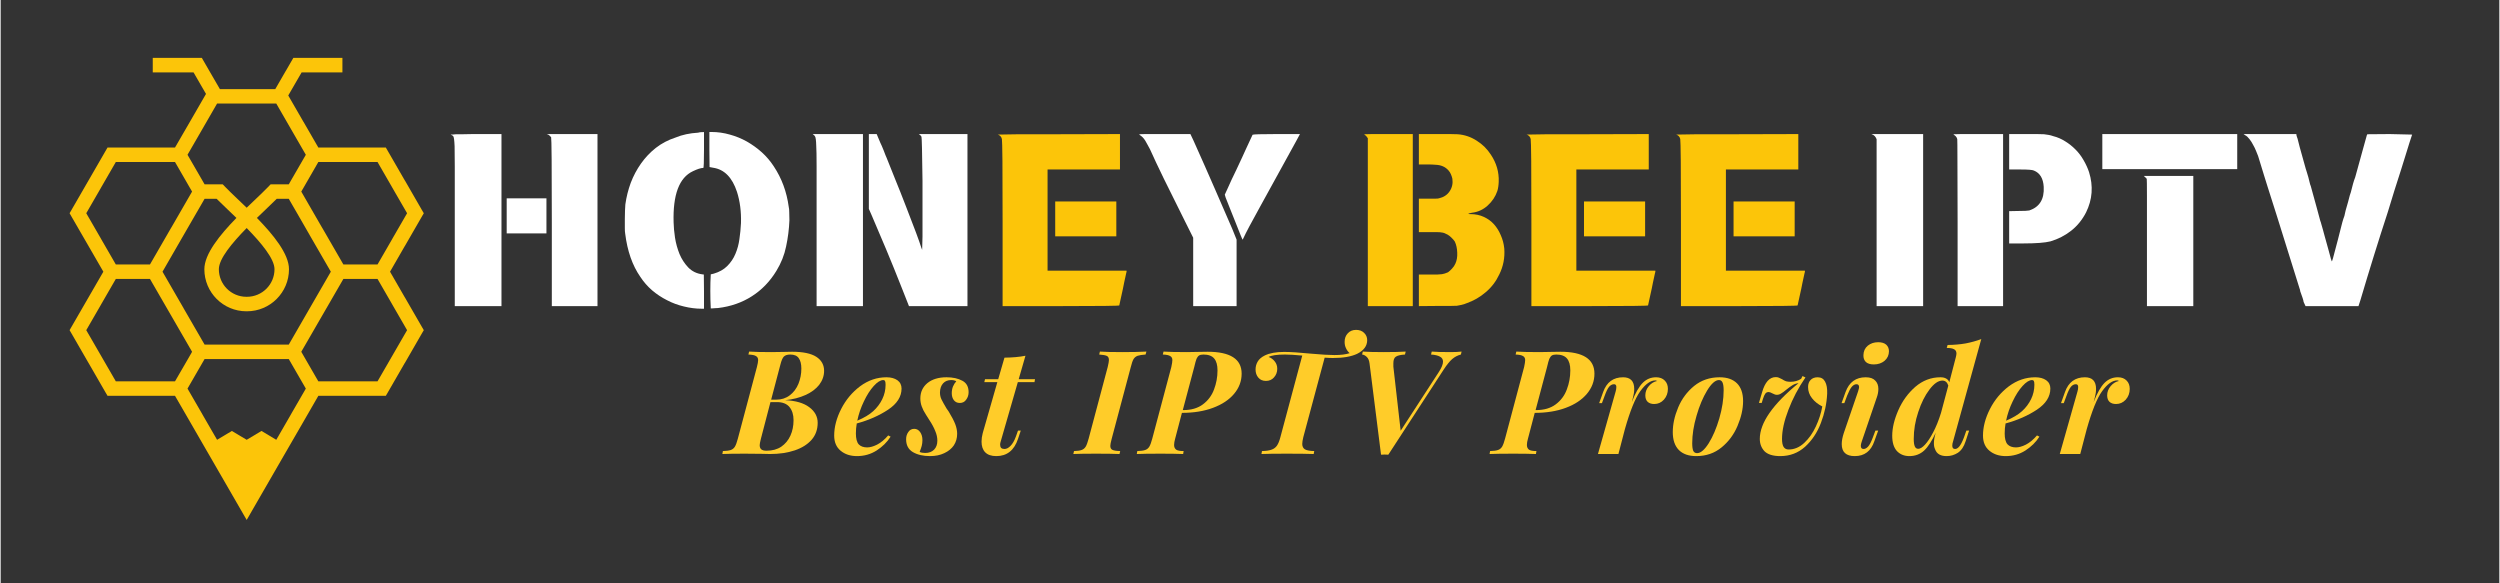 <svg xmlns="http://www.w3.org/2000/svg" xmlns:xlink="http://www.w3.org/1999/xlink" width="300" zoomAndPan="magnify" viewBox="0 0 224.88 52.5" height="70" preserveAspectRatio="xMidYMid meet" version="1.0"><rect x="0" y="0" width="224.88" height="52.5" fill="#333333" stroke="none"/><defs><g/><clipPath id="ae2f3cfe62"><path d="M 6.203 5.199 L 38.148 5.199 L 38.148 46.805 L 6.203 46.805 Z M 6.203 5.199 " clip-rule="nonzero"/></clipPath></defs><g clip-path="url(#ae2f3cfe62)"><path fill="#fcc509" d="M 27.055 31.66 L 30.844 25.105 L 33.918 25.105 L 35.246 27.406 L 35.246 27.41 L 36.578 29.715 L 35.246 32.02 L 33.918 34.32 L 28.59 34.32 L 27.262 32.02 Z M 27.719 18.395 L 27.055 17.242 L 27.262 16.887 L 28.59 14.582 L 33.918 14.582 L 35.246 16.883 L 35.246 16.887 L 36.578 19.191 L 35.246 21.496 L 35.246 21.5 L 33.918 23.801 L 30.844 23.801 L 28.949 20.52 L 28.949 20.523 L 28.812 20.289 Z M 17.227 31.66 L 13.438 25.105 L 10.363 25.105 L 9.035 27.406 L 9.035 27.41 L 7.703 29.715 L 9.035 32.02 L 10.363 34.32 L 15.691 34.32 L 17.023 32.02 Z M 16.562 18.395 L 17.227 17.242 L 17.02 16.887 L 15.691 14.582 L 10.363 14.582 L 9.035 16.883 L 9.035 16.887 L 7.703 19.191 L 9.035 21.496 L 9.035 21.5 L 10.363 23.801 L 13.438 23.801 L 15.332 20.52 L 15.332 20.523 L 15.469 20.289 Z M 22.141 20.531 C 22.141 20.531 22.145 20.531 22.145 20.527 C 23.449 21.859 24.645 23.289 24.645 24.23 C 24.645 25.602 23.535 26.711 22.164 26.711 C 22.156 26.711 22.148 26.711 22.141 26.711 C 22.133 26.711 22.125 26.711 22.117 26.711 C 20.746 26.711 19.637 25.602 19.637 24.23 C 19.637 23.289 20.832 21.859 22.137 20.527 C 22.141 20.531 22.141 20.531 22.141 20.531 Z M 22.141 32.316 L 25.93 32.316 L 26.133 32.668 L 27.465 34.973 L 26.133 37.277 L 26.133 37.281 L 24.805 39.582 L 23.473 38.785 L 22.141 39.582 L 20.809 38.785 L 19.477 39.582 L 18.148 37.281 L 18.148 37.277 L 16.816 34.973 L 18.148 32.668 L 18.352 32.316 Z M 23.961 9.32 L 24.805 9.32 L 26.133 11.625 L 27.465 13.93 L 26.133 16.234 L 25.93 16.59 L 24.297 16.59 L 24.051 16.844 C 23.773 17.133 23.398 17.492 22.977 17.895 L 22.969 17.902 C 22.703 18.152 22.426 18.418 22.141 18.695 C 21.855 18.418 21.574 18.152 21.312 17.902 L 21.305 17.895 C 20.883 17.492 20.508 17.133 20.23 16.844 L 19.984 16.59 L 18.352 16.59 L 18.148 16.234 L 16.816 13.93 L 18.148 11.625 L 19.477 9.32 L 20.484 9.32 C 23.727 9.32 20.477 9.32 23.961 9.32 Z M 18.73 40.887 L 21.391 45.496 L 22.141 46.797 L 22.891 45.496 L 25.551 40.887 L 25.742 40.559 L 27.262 37.93 L 28.59 35.625 L 34.664 35.625 L 34.855 35.297 L 36.371 32.668 L 36.375 32.672 L 37.891 30.039 L 38.082 29.715 L 37.891 29.387 L 36.375 26.758 L 36.371 26.758 L 35.043 24.453 L 36.371 22.148 L 36.375 22.148 L 37.891 19.52 L 38.082 19.191 L 37.891 18.867 L 36.375 16.234 L 36.371 16.238 L 34.855 13.609 L 34.664 13.277 L 28.59 13.277 L 27.262 10.977 L 27.258 10.977 L 25.883 8.594 L 27.086 6.516 L 30.758 6.516 L 30.758 5.211 L 26.34 5.211 L 25.672 6.367 L 25.668 6.367 L 24.715 8.02 L 19.73 8.02 L 18.773 6.367 L 18.105 5.211 L 13.688 5.211 L 13.688 6.516 L 17.359 6.516 L 18.48 8.453 L 17.023 10.977 L 15.691 13.277 L 9.617 13.277 L 9.426 13.609 L 7.91 16.238 L 7.91 16.234 L 6.391 18.867 L 6.203 19.191 L 6.391 19.52 L 7.91 22.148 L 9.242 24.453 L 7.91 26.758 L 6.391 29.387 L 6.203 29.715 L 6.391 30.039 L 7.91 32.672 L 7.91 32.668 L 9.426 35.297 L 9.617 35.625 L 15.691 35.625 L 17.023 37.93 L 18.539 40.559 Z M 23.062 19.613 C 23.34 19.344 23.609 19.086 23.863 18.844 C 24.141 18.578 24.613 18.117 24.844 17.895 L 25.93 17.895 L 26.77 19.348 L 27.82 21.172 L 27.82 21.176 L 29.715 24.453 L 27.82 27.734 L 25.93 31.012 L 18.352 31.012 L 16.457 27.734 L 16.457 27.73 L 14.566 24.453 L 16.457 21.172 L 17.512 19.348 L 18.352 17.895 L 19.438 17.895 C 19.668 18.117 20.141 18.578 20.418 18.844 C 20.668 19.086 20.941 19.344 21.219 19.613 C 19.73 21.137 18.332 22.859 18.332 24.23 C 18.332 26.32 20.027 28.016 22.117 28.016 C 22.125 28.016 22.133 28.016 22.141 28.016 C 22.148 28.016 22.156 28.016 22.164 28.016 C 24.254 28.016 25.949 26.32 25.949 24.23 C 25.949 22.859 24.551 21.137 23.062 19.613 Z M 23.062 19.613 " fill-opacity="1" fill-rule="evenodd"/></g><g fill="#ffffff" fill-opacity="1"><g transform="translate(39.323, 25.988)"><g><path d="M 1.172 -13.875 C 1.305 -13.875 1.473 -13.883 1.672 -13.906 C 1.836 -13.906 2.039 -13.906 2.281 -13.906 C 2.531 -13.914 2.82 -13.922 3.156 -13.922 L 5.75 -13.922 L 5.75 1.562 L 1.547 1.562 L 1.547 -7.172 C 1.547 -8.785 1.547 -10.062 1.547 -11 C 1.547 -11.945 1.539 -12.555 1.531 -12.828 C 1.508 -13.367 1.469 -13.672 1.406 -13.734 C 1.375 -13.766 1.359 -13.781 1.359 -13.781 C 1.273 -13.832 1.211 -13.863 1.172 -13.875 Z M 9.984 -13.859 L 9.828 -13.922 L 14.391 -13.922 L 14.391 1.562 L 10.281 1.562 L 10.281 -5.969 C 10.281 -11 10.258 -13.555 10.219 -13.641 C 10.188 -13.672 10.148 -13.707 10.109 -13.75 C 10.078 -13.789 10.035 -13.828 9.984 -13.859 Z M 6.219 -8.141 L 9.797 -8.141 L 9.797 -4.984 L 6.219 -4.984 Z M 6.219 -8.141 "/></g></g></g><g fill="#ffffff" fill-opacity="1"><g transform="translate(55.253, 25.988)"><g><path d="M 7.516 -14.047 C 7.629 -14.078 7.727 -14.094 7.812 -14.094 C 7.863 -14.094 7.914 -14.094 7.969 -14.094 L 8.047 -14.109 L 8.047 -12.5 C 8.047 -11.414 8.023 -10.875 7.984 -10.875 C 7.766 -10.875 7.453 -10.773 7.047 -10.578 C 5.816 -10.004 5.238 -8.469 5.312 -5.969 C 5.32 -5.562 5.363 -5.102 5.438 -4.594 C 5.52 -4.082 5.656 -3.594 5.844 -3.125 C 6.039 -2.664 6.301 -2.266 6.625 -1.922 C 6.957 -1.578 7.379 -1.367 7.891 -1.297 L 8.031 -1.281 L 8.047 0.25 L 8.047 1.797 L 7.844 1.797 C 7.312 1.797 6.773 1.727 6.234 1.594 C 5.703 1.469 5.195 1.281 4.719 1.031 C 4.238 0.789 3.789 0.492 3.375 0.141 C 2.969 -0.211 2.613 -0.617 2.312 -1.078 C 1.602 -2.098 1.148 -3.395 0.953 -4.969 C 0.93 -5.082 0.922 -5.25 0.922 -5.469 C 0.922 -5.695 0.922 -5.969 0.922 -6.281 C 0.922 -6.582 0.926 -6.844 0.938 -7.062 C 0.945 -7.281 0.957 -7.457 0.969 -7.594 C 1.062 -8.258 1.223 -8.906 1.453 -9.531 C 1.691 -10.156 2 -10.734 2.375 -11.266 C 2.75 -11.797 3.191 -12.266 3.703 -12.672 C 4.223 -13.078 4.816 -13.391 5.484 -13.609 C 6.086 -13.859 6.766 -14.004 7.516 -14.047 Z M 8.531 -12.5 L 8.531 -14.109 L 8.719 -14.109 C 9.281 -14.109 9.832 -14.031 10.375 -13.875 C 10.914 -13.727 11.426 -13.52 11.906 -13.25 C 12.383 -12.977 12.832 -12.656 13.25 -12.281 C 13.664 -11.906 14.023 -11.484 14.328 -11.016 C 15.047 -9.93 15.492 -8.719 15.672 -7.375 C 15.703 -7.258 15.719 -7.094 15.719 -6.875 C 15.727 -6.664 15.734 -6.426 15.734 -6.156 C 15.703 -5.363 15.602 -4.582 15.438 -3.812 C 15.281 -3.039 14.988 -2.305 14.562 -1.609 C 13.977 -0.648 13.242 0.109 12.359 0.672 C 11.473 1.242 10.457 1.598 9.312 1.734 C 9.195 1.742 9.098 1.75 9.016 1.75 C 8.93 1.758 8.863 1.766 8.812 1.766 L 8.656 1.766 L 8.625 0.969 C 8.613 0.457 8.613 -0.051 8.625 -0.562 L 8.656 -1.297 L 8.922 -1.359 C 9.422 -1.504 9.828 -1.734 10.141 -2.047 C 10.461 -2.367 10.707 -2.734 10.875 -3.141 C 11.051 -3.555 11.172 -4 11.234 -4.469 C 11.305 -4.945 11.352 -5.426 11.375 -5.906 C 11.406 -6.938 11.285 -7.875 11.016 -8.719 C 10.586 -10.02 9.875 -10.742 8.875 -10.891 L 8.547 -10.953 Z M 8.531 -12.5 "/></g></g></g><g fill="#ffffff" fill-opacity="1"><g transform="translate(71.903, 25.988)"><g><path d="M 1.172 -13.922 L 5.703 -13.922 L 5.703 1.562 L 1.531 1.562 L 1.531 -7.172 C 1.531 -8.785 1.531 -10.062 1.531 -11 C 1.531 -11.945 1.52 -12.555 1.5 -12.828 C 1.488 -13.367 1.445 -13.672 1.375 -13.734 L 1.344 -13.781 C 1.312 -13.801 1.281 -13.828 1.25 -13.859 C 1.227 -13.891 1.203 -13.91 1.172 -13.922 Z M 6.234 -13.922 L 6.938 -13.922 L 7.266 -13.141 C 7.336 -13.004 7.441 -12.766 7.578 -12.422 C 7.703 -12.086 7.785 -11.879 7.828 -11.797 C 8.055 -11.234 8.316 -10.582 8.609 -9.844 C 8.91 -9.113 9.238 -8.285 9.594 -7.359 C 10.32 -5.504 10.773 -4.285 10.953 -3.703 L 11.031 -3.5 L 11.062 -4.703 L 11.062 -9.719 C 11.031 -12.312 11 -13.633 10.969 -13.688 C 10.938 -13.758 10.859 -13.836 10.734 -13.922 L 15.109 -13.922 L 15.109 1.562 L 9.844 1.562 L 9.203 -0.062 C 8.723 -1.281 8.254 -2.438 7.797 -3.531 C 7.336 -4.625 6.895 -5.664 6.469 -6.656 L 6.234 -7.188 Z M 6.234 -13.922 "/></g></g></g><g fill="#fcc509" fill-opacity="1"><g transform="translate(88.565, 25.988)"><g><path d="M 1.172 -13.875 C 1.547 -13.875 2.188 -13.883 3.094 -13.906 C 3.875 -13.906 4.988 -13.906 6.438 -13.906 C 7.883 -13.914 9.797 -13.922 12.172 -13.922 L 12.172 -10.734 L 5.656 -10.734 L 5.656 -1.625 L 12.766 -1.625 L 12.766 -1.531 C 12.766 -1.539 12.754 -1.5 12.734 -1.406 C 12.711 -1.32 12.688 -1.203 12.656 -1.047 C 12.625 -0.898 12.586 -0.734 12.547 -0.547 C 12.516 -0.359 12.477 -0.176 12.438 0 C 12.227 0.977 12.117 1.477 12.109 1.5 C 12.098 1.539 10.344 1.562 6.844 1.562 L 1.609 1.562 L 1.609 -5.906 C 1.609 -8.414 1.602 -10.281 1.594 -11.5 C 1.582 -12.719 1.566 -13.375 1.547 -13.469 C 1.504 -13.676 1.379 -13.812 1.172 -13.875 Z M 6.344 -7.859 L 11.844 -7.859 L 11.844 -4.719 L 6.344 -4.719 Z M 6.344 -7.859 "/></g></g></g><g fill="#ffffff" fill-opacity="1"><g transform="translate(102.03, 25.988)"><g><path d="M 0.453 -13.859 C 0.422 -13.867 0.438 -13.883 0.5 -13.906 C 0.562 -13.914 0.773 -13.922 1.141 -13.922 C 1.504 -13.922 2.023 -13.922 2.703 -13.922 L 5.047 -13.922 L 5.328 -13.328 C 6.035 -11.754 6.676 -10.305 7.25 -8.984 C 7.82 -7.672 8.344 -6.473 8.812 -5.391 L 9.203 -4.422 L 9.203 1.562 L 5.297 1.562 L 5.297 -4.594 L 4.547 -6.094 C 3.805 -7.57 3.176 -8.844 2.656 -9.906 C 2.133 -10.977 1.719 -11.863 1.406 -12.562 C 1.301 -12.77 1.211 -12.93 1.141 -13.047 C 1.078 -13.172 1.023 -13.266 0.984 -13.328 C 0.836 -13.566 0.66 -13.742 0.453 -13.859 Z M 10.641 -13.859 C 10.68 -13.898 11.395 -13.922 12.781 -13.922 L 14.906 -13.922 L 14.562 -13.281 C 13.188 -10.781 12.102 -8.812 11.312 -7.375 C 10.52 -5.945 10.031 -5.023 9.844 -4.609 C 9.789 -4.484 9.754 -4.422 9.734 -4.422 C 9.723 -4.422 9.516 -4.938 9.109 -5.969 C 8.898 -6.488 8.723 -6.93 8.578 -7.297 C 8.43 -7.66 8.312 -7.961 8.219 -8.203 L 8.141 -8.469 L 8.469 -9.188 C 8.551 -9.363 8.648 -9.582 8.766 -9.844 C 8.879 -10.07 9.016 -10.352 9.172 -10.688 C 9.328 -11.031 9.508 -11.422 9.719 -11.859 C 9.832 -12.098 9.941 -12.336 10.047 -12.578 C 10.16 -12.816 10.258 -13.031 10.344 -13.219 C 10.438 -13.414 10.508 -13.57 10.562 -13.688 C 10.613 -13.801 10.641 -13.859 10.641 -13.859 Z M 10.641 -13.859 "/></g></g></g><g fill="#ffffff" fill-opacity="1"><g transform="translate(117.425, 25.988)"><g/></g></g><g fill="#fcc509" fill-opacity="1"><g transform="translate(121.544, 25.988)"><g><path d="M 1.188 -13.859 C 1.164 -13.867 1.188 -13.883 1.25 -13.906 C 1.32 -13.914 1.523 -13.922 1.859 -13.922 C 2.203 -13.922 2.688 -13.922 3.312 -13.922 L 5.547 -13.922 L 5.547 1.562 L 1.5 1.562 L 1.5 -13.547 L 1.406 -13.672 C 1.363 -13.754 1.289 -13.816 1.188 -13.859 Z M 6.094 -13.922 L 7.781 -13.922 C 8.238 -13.922 8.613 -13.922 8.906 -13.922 C 9.195 -13.922 9.422 -13.914 9.578 -13.906 C 10.191 -13.863 10.766 -13.672 11.297 -13.328 C 11.828 -12.992 12.254 -12.57 12.578 -12.062 C 13.078 -11.312 13.312 -10.504 13.281 -9.641 C 13.27 -9.305 13.227 -9.023 13.156 -8.797 C 12.988 -8.297 12.695 -7.859 12.281 -7.484 C 11.875 -7.117 11.41 -6.906 10.891 -6.844 C 10.672 -6.801 10.555 -6.77 10.547 -6.75 C 10.547 -6.727 10.609 -6.719 10.734 -6.719 C 11.18 -6.719 11.582 -6.633 11.938 -6.469 C 12.301 -6.301 12.609 -6.078 12.859 -5.797 C 13.109 -5.516 13.312 -5.188 13.469 -4.812 C 13.633 -4.445 13.738 -4.051 13.781 -3.625 C 13.844 -2.789 13.691 -2.008 13.328 -1.281 C 13.035 -0.656 12.629 -0.125 12.109 0.312 C 11.598 0.75 11.031 1.078 10.406 1.297 C 10.238 1.367 10.078 1.422 9.922 1.453 C 9.773 1.484 9.641 1.508 9.516 1.531 C 9.379 1.539 9.164 1.547 8.875 1.547 C 8.582 1.547 8.207 1.547 7.75 1.547 L 6.094 1.562 L 6.094 -1.281 L 7.109 -1.281 C 7.379 -1.281 7.598 -1.281 7.766 -1.281 C 7.941 -1.289 8.078 -1.301 8.172 -1.312 C 8.328 -1.332 8.508 -1.391 8.719 -1.484 C 8.832 -1.566 8.953 -1.676 9.078 -1.812 C 9.211 -1.957 9.312 -2.102 9.375 -2.25 C 9.508 -2.531 9.566 -2.863 9.547 -3.25 C 9.535 -3.633 9.461 -3.969 9.328 -4.25 C 9.254 -4.363 9.148 -4.484 9.016 -4.609 C 8.891 -4.734 8.773 -4.82 8.672 -4.875 C 8.473 -4.988 8.301 -5.051 8.156 -5.062 C 8.07 -5.082 7.941 -5.094 7.766 -5.094 C 7.598 -5.094 7.379 -5.094 7.109 -5.094 L 6.094 -5.094 L 6.094 -8.109 L 6.922 -8.109 C 7.18 -8.109 7.395 -8.109 7.562 -8.109 C 7.727 -8.109 7.844 -8.117 7.906 -8.141 C 8.32 -8.234 8.641 -8.441 8.859 -8.766 C 9.086 -9.098 9.172 -9.477 9.109 -9.906 C 9.035 -10.219 8.926 -10.457 8.781 -10.625 C 8.633 -10.801 8.461 -10.93 8.266 -11.016 C 8.078 -11.098 7.867 -11.145 7.641 -11.156 C 7.41 -11.176 7.164 -11.188 6.906 -11.188 L 6.094 -11.188 Z M 6.094 -13.922 "/></g></g></g><g fill="#fcc509" fill-opacity="1"><g transform="translate(136.156, 25.988)"><g><path d="M 1.172 -13.875 C 1.547 -13.875 2.188 -13.883 3.094 -13.906 C 3.875 -13.906 4.988 -13.906 6.438 -13.906 C 7.883 -13.914 9.797 -13.922 12.172 -13.922 L 12.172 -10.734 L 5.656 -10.734 L 5.656 -1.625 L 12.766 -1.625 L 12.766 -1.531 C 12.766 -1.539 12.754 -1.5 12.734 -1.406 C 12.711 -1.32 12.688 -1.203 12.656 -1.047 C 12.625 -0.898 12.586 -0.734 12.547 -0.547 C 12.516 -0.359 12.477 -0.176 12.438 0 C 12.227 0.977 12.117 1.477 12.109 1.5 C 12.098 1.539 10.344 1.562 6.844 1.562 L 1.609 1.562 L 1.609 -5.906 C 1.609 -8.414 1.602 -10.281 1.594 -11.5 C 1.582 -12.719 1.566 -13.375 1.547 -13.469 C 1.504 -13.676 1.379 -13.812 1.172 -13.875 Z M 6.344 -7.859 L 11.844 -7.859 L 11.844 -4.719 L 6.344 -4.719 Z M 6.344 -7.859 "/></g></g></g><g fill="#fcc509" fill-opacity="1"><g transform="translate(149.616, 25.988)"><g><path d="M 1.172 -13.875 C 1.547 -13.875 2.188 -13.883 3.094 -13.906 C 3.875 -13.906 4.988 -13.906 6.438 -13.906 C 7.883 -13.914 9.797 -13.922 12.172 -13.922 L 12.172 -10.734 L 5.656 -10.734 L 5.656 -1.625 L 12.766 -1.625 L 12.766 -1.531 C 12.766 -1.539 12.754 -1.5 12.734 -1.406 C 12.711 -1.32 12.688 -1.203 12.656 -1.047 C 12.625 -0.898 12.586 -0.734 12.547 -0.547 C 12.516 -0.359 12.477 -0.176 12.438 0 C 12.227 0.977 12.117 1.477 12.109 1.5 C 12.098 1.539 10.344 1.562 6.844 1.562 L 1.609 1.562 L 1.609 -5.906 C 1.609 -8.414 1.602 -10.281 1.594 -11.5 C 1.582 -12.719 1.566 -13.375 1.547 -13.469 C 1.504 -13.676 1.379 -13.812 1.172 -13.875 Z M 6.344 -7.859 L 11.844 -7.859 L 11.844 -4.719 L 6.344 -4.719 Z M 6.344 -7.859 "/></g></g></g><g fill="#ffffff" fill-opacity="1"><g transform="translate(163.078, 25.988)"><g/></g></g><g fill="#ffffff" fill-opacity="1"><g transform="translate(167.194, 25.988)"><g><path d="M 1.344 -13.844 L 1.172 -13.922 L 5.828 -13.922 L 5.828 1.562 L 1.641 1.562 L 1.641 -13.453 L 1.578 -13.594 C 1.523 -13.695 1.445 -13.781 1.344 -13.844 Z M 1.344 -13.844 "/></g></g></g><g fill="#ffffff" fill-opacity="1"><g transform="translate(174.562, 25.988)"><g><path d="M 1.188 -13.875 C 1.176 -13.875 1.195 -13.883 1.25 -13.906 C 1.32 -13.914 1.531 -13.922 1.875 -13.922 C 2.219 -13.922 2.719 -13.922 3.375 -13.922 L 5.656 -13.922 L 5.656 1.562 L 1.562 1.562 L 1.562 -5.891 C 1.562 -8.391 1.555 -10.266 1.547 -11.516 C 1.547 -12.766 1.539 -13.414 1.531 -13.469 C 1.488 -13.645 1.375 -13.781 1.188 -13.875 Z M 6.203 -13.922 L 7.719 -13.922 C 8.113 -13.922 8.445 -13.922 8.719 -13.922 C 8.988 -13.922 9.195 -13.914 9.344 -13.906 C 9.488 -13.883 9.629 -13.863 9.766 -13.844 C 9.898 -13.82 10.035 -13.785 10.172 -13.734 C 10.547 -13.641 10.906 -13.484 11.25 -13.266 C 11.594 -13.055 11.906 -12.805 12.188 -12.516 C 12.469 -12.234 12.707 -11.914 12.906 -11.562 C 13.113 -11.207 13.273 -10.852 13.391 -10.5 C 13.785 -9.238 13.695 -8.031 13.125 -6.875 C 12.789 -6.219 12.348 -5.672 11.797 -5.234 C 11.242 -4.797 10.617 -4.473 9.922 -4.266 C 9.43 -4.141 8.609 -4.078 7.453 -4.078 L 6.203 -4.078 L 6.203 -6.984 L 7.016 -7 C 7.547 -7 7.879 -7.016 8.016 -7.047 C 8.941 -7.359 9.375 -8.066 9.312 -9.172 C 9.27 -9.93 8.973 -10.422 8.422 -10.641 C 8.297 -10.703 7.891 -10.734 7.203 -10.734 L 6.203 -10.734 Z M 6.203 -13.922 "/></g></g></g><g fill="#ffffff" fill-opacity="1"><g transform="translate(188.743, 25.988)"><g><path d="M 0.406 -13.922 L 12.547 -13.922 L 12.547 -10.766 L 0.406 -10.766 Z M 4.25 -10.047 L 4.141 -10.156 L 8.594 -10.156 L 8.594 1.562 L 4.422 1.562 L 4.422 -4.031 C 4.422 -5.957 4.422 -7.406 4.422 -8.375 C 4.422 -9.344 4.414 -9.836 4.406 -9.859 C 4.395 -9.922 4.344 -9.984 4.25 -10.047 Z M 4.25 -10.047 "/></g></g></g><g fill="#ffffff" fill-opacity="1"><g transform="translate(201.688, 25.988)"><g><path d="M 0.328 -13.812 L 0.172 -13.922 L 4.922 -13.922 L 4.938 -13.797 C 4.957 -13.742 4.973 -13.691 4.984 -13.641 C 4.992 -13.598 5.008 -13.555 5.031 -13.516 C 5.051 -13.441 5.117 -13.176 5.234 -12.719 C 5.359 -12.27 5.535 -11.633 5.766 -10.812 C 5.797 -10.738 5.828 -10.641 5.859 -10.516 C 5.891 -10.398 5.938 -10.242 6 -10.047 C 6.051 -9.859 6.094 -9.691 6.125 -9.547 C 6.156 -9.41 6.188 -9.312 6.219 -9.25 C 6.438 -8.445 6.617 -7.785 6.766 -7.266 C 6.91 -6.754 7.016 -6.367 7.078 -6.109 C 7.109 -6.047 7.141 -5.945 7.172 -5.812 C 7.211 -5.688 7.258 -5.523 7.312 -5.328 C 7.363 -5.141 7.406 -4.984 7.438 -4.859 C 7.477 -4.734 7.504 -4.641 7.516 -4.578 C 7.609 -4.254 7.695 -3.938 7.781 -3.625 C 7.863 -3.32 7.945 -3.016 8.031 -2.703 C 8.082 -2.555 8.109 -2.477 8.109 -2.469 C 8.129 -2.457 8.172 -2.566 8.234 -2.797 C 8.398 -3.422 8.539 -3.953 8.656 -4.391 C 8.77 -4.828 8.863 -5.195 8.938 -5.5 C 8.977 -5.645 9.02 -5.805 9.062 -5.984 C 9.113 -6.172 9.176 -6.363 9.25 -6.562 C 9.27 -6.676 9.305 -6.836 9.359 -7.047 C 9.422 -7.254 9.492 -7.508 9.578 -7.812 C 9.641 -8.07 9.691 -8.27 9.734 -8.406 C 9.773 -8.551 9.805 -8.645 9.828 -8.688 C 9.91 -8.988 9.977 -9.25 10.031 -9.469 C 10.094 -9.688 10.156 -9.875 10.219 -10.031 C 10.52 -11.102 10.754 -11.953 10.922 -12.578 C 11.098 -13.211 11.211 -13.625 11.266 -13.812 L 11.312 -13.906 L 13.328 -13.922 C 14.672 -13.891 15.344 -13.875 15.344 -13.875 C 15.188 -13.414 15.031 -12.926 14.875 -12.406 C 14.719 -11.895 14.547 -11.344 14.359 -10.75 C 14.148 -10.113 13.945 -9.477 13.75 -8.844 C 13.551 -8.207 13.352 -7.562 13.156 -6.906 C 12.719 -5.57 12.297 -4.25 11.891 -2.938 C 11.484 -1.625 11.082 -0.301 10.688 1.031 L 10.516 1.562 L 5.75 1.562 L 5.578 1.188 C 5.566 1.051 5.461 0.723 5.266 0.203 L 5.266 0.141 L 5.25 0.125 L 5.25 0.078 L 5.234 0.047 C 4.492 -2.348 3.812 -4.531 3.188 -6.5 C 2.82 -7.676 2.539 -8.562 2.344 -9.156 C 2.156 -9.758 2.051 -10.094 2.031 -10.156 C 1.832 -10.801 1.648 -11.395 1.484 -11.938 C 1.441 -12.062 1.379 -12.219 1.297 -12.406 C 1.223 -12.594 1.133 -12.773 1.031 -12.953 C 0.938 -13.141 0.828 -13.312 0.703 -13.469 C 0.578 -13.633 0.453 -13.75 0.328 -13.812 Z M 0.328 -13.812 "/></g></g></g><g fill="#ffcc29" fill-opacity="1"><g transform="translate(65.5, 40.861)"><g><path d="M 5.109 -4.844 C 6.047 -4.801 6.766 -4.594 7.266 -4.219 C 7.773 -3.844 8.031 -3.375 8.031 -2.812 C 8.031 -2.207 7.848 -1.695 7.484 -1.281 C 7.117 -0.863 6.613 -0.547 5.969 -0.328 C 5.32 -0.109 4.582 0 3.75 0 L 3 -0.016 C 2.457 -0.023 1.945 -0.031 1.469 -0.031 C 0.594 -0.031 -0.078 -0.02 -0.547 0 L -0.5 -0.266 C -0.188 -0.273 0.047 -0.305 0.203 -0.359 C 0.359 -0.41 0.484 -0.508 0.578 -0.656 C 0.672 -0.812 0.758 -1.051 0.844 -1.375 L 2.562 -7.828 C 2.633 -8.109 2.672 -8.316 2.672 -8.453 C 2.672 -8.617 2.609 -8.738 2.484 -8.812 C 2.359 -8.895 2.129 -8.941 1.797 -8.953 L 1.859 -9.219 C 2.316 -9.188 2.977 -9.172 3.844 -9.172 L 4.953 -9.188 C 5.129 -9.195 5.391 -9.203 5.734 -9.203 C 6.711 -9.203 7.438 -9.051 7.906 -8.75 C 8.375 -8.445 8.609 -8.023 8.609 -7.484 C 8.609 -7.035 8.461 -6.617 8.172 -6.234 C 7.879 -5.859 7.469 -5.551 6.938 -5.312 C 6.406 -5.07 5.797 -4.914 5.109 -4.844 Z M 5.562 -8.953 C 5.301 -8.953 5.109 -8.891 4.984 -8.766 C 4.867 -8.648 4.766 -8.406 4.672 -8.031 L 3.844 -4.891 L 4.297 -4.891 C 4.766 -4.891 5.172 -5.02 5.516 -5.281 C 5.859 -5.539 6.117 -5.883 6.297 -6.312 C 6.473 -6.75 6.562 -7.207 6.562 -7.688 C 6.562 -8.094 6.484 -8.406 6.328 -8.625 C 6.18 -8.844 5.926 -8.953 5.562 -8.953 Z M 3.438 -0.297 C 3.945 -0.297 4.383 -0.414 4.75 -0.656 C 5.113 -0.906 5.391 -1.238 5.578 -1.656 C 5.766 -2.07 5.859 -2.535 5.859 -3.047 C 5.859 -3.535 5.738 -3.926 5.5 -4.219 C 5.258 -4.52 4.879 -4.672 4.359 -4.672 L 3.781 -4.672 L 2.922 -1.375 C 2.848 -1.082 2.812 -0.891 2.812 -0.797 C 2.812 -0.629 2.859 -0.504 2.953 -0.422 C 3.047 -0.336 3.207 -0.297 3.438 -0.297 Z M 3.438 -0.297 "/></g></g></g><g fill="#ffcc29" fill-opacity="1"><g transform="translate(74.986, 40.861)"><g><path d="M 6.094 -5.891 C 6.094 -5.16 5.688 -4.523 4.875 -3.984 C 4.07 -3.453 3.133 -3.039 2.062 -2.75 C 2.008 -2.445 1.984 -2.148 1.984 -1.859 C 1.984 -1.398 2.066 -1.07 2.234 -0.875 C 2.41 -0.688 2.664 -0.594 3 -0.594 C 3.258 -0.594 3.555 -0.676 3.891 -0.844 C 4.234 -1.02 4.566 -1.297 4.891 -1.672 L 5.109 -1.562 C 4.797 -1.07 4.375 -0.656 3.844 -0.312 C 3.32 0.02 2.734 0.188 2.078 0.188 C 1.484 0.188 0.992 0.023 0.609 -0.297 C 0.223 -0.617 0.031 -1.07 0.031 -1.656 C 0.031 -2.426 0.238 -3.223 0.656 -4.047 C 1.07 -4.867 1.641 -5.551 2.359 -6.094 C 3.086 -6.633 3.879 -6.906 4.734 -6.906 C 5.141 -6.906 5.469 -6.816 5.719 -6.641 C 5.969 -6.461 6.094 -6.211 6.094 -5.891 Z M 4.453 -6.656 C 4.203 -6.656 3.914 -6.477 3.594 -6.125 C 3.27 -5.77 2.973 -5.305 2.703 -4.734 C 2.43 -4.172 2.234 -3.594 2.109 -3 C 2.723 -3.258 3.203 -3.547 3.547 -3.859 C 3.891 -4.172 4.16 -4.531 4.359 -4.938 C 4.555 -5.344 4.656 -5.773 4.656 -6.234 C 4.656 -6.398 4.641 -6.508 4.609 -6.562 C 4.578 -6.625 4.523 -6.656 4.453 -6.656 Z M 4.453 -6.656 "/></g></g></g><g fill="#ffcc29" fill-opacity="1"><g transform="translate(81.74, 40.861)"><g><path d="M 0.969 -0.188 C 1.094 -0.125 1.258 -0.094 1.469 -0.094 C 1.801 -0.094 2.066 -0.191 2.266 -0.391 C 2.461 -0.586 2.562 -0.859 2.562 -1.203 C 2.562 -1.484 2.5 -1.77 2.375 -2.062 C 2.258 -2.363 2.078 -2.703 1.828 -3.078 C 1.797 -3.129 1.695 -3.285 1.531 -3.547 C 1.363 -3.805 1.238 -4.051 1.156 -4.281 C 1.07 -4.52 1.031 -4.758 1.031 -5 C 1.031 -5.562 1.238 -6.02 1.656 -6.375 C 2.082 -6.727 2.66 -6.906 3.391 -6.906 C 3.961 -6.906 4.438 -6.801 4.812 -6.594 C 5.188 -6.395 5.375 -6.051 5.375 -5.562 C 5.375 -5.312 5.301 -5.086 5.156 -4.891 C 5.02 -4.691 4.828 -4.594 4.578 -4.594 C 4.359 -4.594 4.18 -4.676 4.047 -4.844 C 3.922 -5.008 3.859 -5.219 3.859 -5.469 C 3.859 -5.688 3.895 -5.891 3.969 -6.078 C 4.051 -6.266 4.148 -6.422 4.266 -6.547 C 4.148 -6.617 4 -6.656 3.812 -6.656 C 3.5 -6.656 3.254 -6.555 3.078 -6.359 C 2.898 -6.16 2.805 -5.891 2.797 -5.547 C 2.797 -5.305 2.844 -5.094 2.938 -4.906 C 3.031 -4.719 3.18 -4.445 3.391 -4.094 L 3.578 -3.828 C 3.859 -3.367 4.055 -2.988 4.172 -2.688 C 4.285 -2.395 4.344 -2.102 4.344 -1.812 C 4.344 -1.426 4.242 -1.082 4.047 -0.781 C 3.848 -0.488 3.562 -0.254 3.188 -0.078 C 2.82 0.098 2.395 0.188 1.906 0.188 C 1.281 0.188 0.766 0.066 0.359 -0.172 C -0.047 -0.41 -0.25 -0.797 -0.25 -1.328 C -0.25 -1.586 -0.18 -1.805 -0.047 -1.984 C 0.078 -2.172 0.254 -2.266 0.484 -2.266 C 0.703 -2.266 0.879 -2.164 1.016 -1.969 C 1.148 -1.781 1.219 -1.539 1.219 -1.25 C 1.219 -1.062 1.195 -0.891 1.156 -0.734 C 1.113 -0.578 1.051 -0.395 0.969 -0.188 Z M 0.969 -0.188 "/></g></g></g><g fill="#ffcc29" fill-opacity="1"><g transform="translate(87.857, 40.861)"><g><path d="M 2.141 -1.109 C 2.109 -1.016 2.094 -0.926 2.094 -0.844 C 2.094 -0.719 2.125 -0.617 2.188 -0.547 C 2.258 -0.484 2.359 -0.453 2.484 -0.453 C 2.672 -0.453 2.852 -0.547 3.031 -0.734 C 3.219 -0.922 3.379 -1.203 3.516 -1.578 L 3.703 -2.109 L 3.953 -2.109 L 3.703 -1.359 C 3.359 -0.328 2.707 0.188 1.75 0.188 C 1.301 0.188 0.969 0.07 0.75 -0.156 C 0.531 -0.383 0.422 -0.703 0.422 -1.109 C 0.422 -1.359 0.457 -1.617 0.531 -1.891 L 1.844 -6.469 L 0.672 -6.469 L 0.734 -6.734 L 1.922 -6.734 L 2.484 -8.672 C 3.223 -8.68 3.852 -8.738 4.375 -8.844 L 3.766 -6.734 L 5.234 -6.734 L 5.188 -6.469 L 3.688 -6.469 Z M 2.141 -1.109 "/></g></g></g><g fill="#ffcc29" fill-opacity="1"><g transform="translate(93.101, 40.861)"><g/></g></g><g fill="#ffcc29" fill-opacity="1"><g transform="translate(97.071, 40.861)"><g><path d="M 2.922 -1.375 C 2.836 -1.051 2.797 -0.836 2.797 -0.734 C 2.797 -0.555 2.859 -0.438 2.984 -0.375 C 3.109 -0.312 3.344 -0.273 3.688 -0.266 L 3.625 0 C 3.125 -0.02 2.422 -0.031 1.516 -0.031 C 0.598 -0.031 -0.082 -0.02 -0.531 0 L -0.469 -0.266 C -0.164 -0.273 0.055 -0.305 0.203 -0.359 C 0.359 -0.41 0.484 -0.508 0.578 -0.656 C 0.672 -0.812 0.758 -1.051 0.844 -1.375 L 2.562 -7.828 C 2.633 -8.129 2.672 -8.336 2.672 -8.453 C 2.672 -8.648 2.609 -8.773 2.484 -8.828 C 2.359 -8.891 2.129 -8.93 1.797 -8.953 L 1.859 -9.219 C 2.285 -9.188 2.969 -9.172 3.906 -9.172 C 4.758 -9.172 5.473 -9.188 6.047 -9.219 L 5.969 -8.953 C 5.656 -8.93 5.422 -8.895 5.266 -8.844 C 5.109 -8.789 4.984 -8.691 4.891 -8.547 C 4.805 -8.398 4.723 -8.16 4.641 -7.828 Z M 2.922 -1.375 "/></g></g></g><g fill="#ffcc29" fill-opacity="1"><g transform="translate(102.797, 40.861)"><g><path d="M 2.906 -1.375 C 2.844 -1.164 2.812 -0.977 2.812 -0.812 C 2.812 -0.625 2.875 -0.484 3 -0.391 C 3.125 -0.305 3.348 -0.266 3.672 -0.266 L 3.625 0 C 3.102 -0.02 2.43 -0.031 1.609 -0.031 C 0.629 -0.031 -0.086 -0.02 -0.547 0 L -0.5 -0.266 C -0.188 -0.273 0.047 -0.305 0.203 -0.359 C 0.359 -0.41 0.484 -0.508 0.578 -0.656 C 0.672 -0.812 0.758 -1.051 0.844 -1.375 L 2.562 -7.828 C 2.625 -8.117 2.656 -8.328 2.656 -8.453 C 2.656 -8.617 2.594 -8.738 2.469 -8.812 C 2.344 -8.895 2.117 -8.941 1.797 -8.953 L 1.859 -9.219 C 2.305 -9.188 3 -9.172 3.938 -9.172 C 4.352 -9.172 4.664 -9.176 4.875 -9.188 L 5.828 -9.203 C 7.867 -9.203 8.891 -8.547 8.891 -7.234 C 8.891 -6.555 8.66 -5.945 8.203 -5.406 C 7.754 -4.875 7.125 -4.457 6.312 -4.156 C 5.5 -3.852 4.566 -3.703 3.516 -3.703 Z M 3.594 -3.953 L 3.641 -3.953 C 4.359 -3.953 4.945 -4.125 5.406 -4.469 C 5.875 -4.82 6.207 -5.27 6.406 -5.812 C 6.613 -6.352 6.719 -6.926 6.719 -7.531 C 6.719 -8.008 6.617 -8.363 6.422 -8.594 C 6.223 -8.832 5.898 -8.953 5.453 -8.953 C 5.273 -8.953 5.141 -8.922 5.047 -8.859 C 4.961 -8.797 4.891 -8.695 4.828 -8.562 C 4.773 -8.426 4.707 -8.18 4.625 -7.828 Z M 3.594 -3.953 "/></g></g></g><g fill="#ffcc29" fill-opacity="1"><g transform="translate(111.815, 40.861)"><g><path d="M 10.172 -11.172 C 10.473 -11.172 10.711 -11.082 10.891 -10.906 C 11.078 -10.727 11.172 -10.508 11.172 -10.25 C 11.172 -9.727 10.867 -9.316 10.266 -9.016 C 9.734 -8.766 9.008 -8.641 8.094 -8.641 C 7.938 -8.641 7.688 -8.648 7.344 -8.672 L 5.422 -1.516 C 5.359 -1.254 5.328 -1.051 5.328 -0.906 C 5.328 -0.688 5.406 -0.523 5.562 -0.422 C 5.727 -0.328 6.008 -0.273 6.406 -0.266 L 6.359 0 C 5.805 -0.02 5 -0.031 3.938 -0.031 C 2.906 -0.031 2.145 -0.02 1.656 0 L 1.703 -0.266 C 2.078 -0.273 2.363 -0.316 2.562 -0.391 C 2.77 -0.461 2.93 -0.582 3.047 -0.75 C 3.172 -0.926 3.273 -1.18 3.359 -1.516 L 5.328 -8.859 C 4.672 -8.922 4.148 -8.953 3.766 -8.953 C 3.047 -8.953 2.555 -8.879 2.297 -8.734 C 2.516 -8.66 2.695 -8.531 2.844 -8.344 C 3 -8.156 3.078 -7.93 3.078 -7.672 C 3.078 -7.367 2.977 -7.109 2.781 -6.891 C 2.594 -6.68 2.352 -6.578 2.062 -6.578 C 1.77 -6.578 1.539 -6.676 1.375 -6.875 C 1.207 -7.07 1.125 -7.316 1.125 -7.609 C 1.125 -7.859 1.188 -8.094 1.312 -8.312 C 1.445 -8.539 1.664 -8.727 1.969 -8.875 C 2.395 -9.082 2.973 -9.188 3.703 -9.188 C 4.273 -9.188 5.082 -9.133 6.125 -9.031 C 7.082 -8.945 7.781 -8.906 8.219 -8.906 C 8.789 -8.906 9.25 -8.961 9.594 -9.078 C 9.457 -9.191 9.348 -9.336 9.266 -9.516 C 9.18 -9.691 9.141 -9.883 9.141 -10.094 C 9.141 -10.406 9.234 -10.66 9.422 -10.859 C 9.609 -11.066 9.859 -11.172 10.172 -11.172 Z M 10.172 -11.172 "/></g></g></g><g fill="#ffcc29" fill-opacity="1"><g transform="translate(121.327, 40.861)"><g><path d="M 9.172 -9.172 C 9.547 -9.172 9.875 -9.188 10.156 -9.219 L 10.094 -8.953 C 9.801 -8.879 9.539 -8.742 9.312 -8.547 C 9.082 -8.348 8.82 -8.023 8.531 -7.578 L 3.562 0.062 L 3.234 0.047 L 2.906 0.062 L 1.875 -8.125 C 1.844 -8.406 1.758 -8.609 1.625 -8.734 C 1.488 -8.867 1.348 -8.941 1.203 -8.953 L 1.266 -9.219 C 1.703 -9.188 2.328 -9.172 3.141 -9.172 C 4.016 -9.172 4.676 -9.188 5.125 -9.219 L 5.062 -8.953 C 4.676 -8.93 4.406 -8.867 4.25 -8.766 C 4.094 -8.672 4.016 -8.473 4.016 -8.172 C 4.016 -8.047 4.016 -7.941 4.016 -7.859 L 4.672 -2.094 L 8.094 -7.359 C 8.352 -7.754 8.484 -8.07 8.484 -8.312 C 8.484 -8.52 8.391 -8.672 8.203 -8.766 C 8.023 -8.867 7.758 -8.93 7.406 -8.953 L 7.469 -9.219 C 7.812 -9.188 8.379 -9.172 9.172 -9.172 Z M 9.172 -9.172 "/></g></g></g><g fill="#ffcc29" fill-opacity="1"><g transform="translate(130.58, 40.861)"><g/></g></g><g fill="#ffcc29" fill-opacity="1"><g transform="translate(134.549, 40.861)"><g><path d="M 2.906 -1.375 C 2.844 -1.164 2.812 -0.977 2.812 -0.812 C 2.812 -0.625 2.875 -0.484 3 -0.391 C 3.125 -0.305 3.348 -0.266 3.672 -0.266 L 3.625 0 C 3.102 -0.02 2.43 -0.031 1.609 -0.031 C 0.629 -0.031 -0.086 -0.02 -0.547 0 L -0.5 -0.266 C -0.188 -0.273 0.047 -0.305 0.203 -0.359 C 0.359 -0.41 0.484 -0.508 0.578 -0.656 C 0.672 -0.812 0.758 -1.051 0.844 -1.375 L 2.562 -7.828 C 2.625 -8.117 2.656 -8.328 2.656 -8.453 C 2.656 -8.617 2.594 -8.738 2.469 -8.812 C 2.344 -8.895 2.117 -8.941 1.797 -8.953 L 1.859 -9.219 C 2.305 -9.188 3 -9.172 3.938 -9.172 C 4.352 -9.172 4.664 -9.176 4.875 -9.188 L 5.828 -9.203 C 7.867 -9.203 8.891 -8.547 8.891 -7.234 C 8.891 -6.555 8.66 -5.945 8.203 -5.406 C 7.754 -4.875 7.125 -4.457 6.312 -4.156 C 5.5 -3.852 4.566 -3.703 3.516 -3.703 Z M 3.594 -3.953 L 3.641 -3.953 C 4.359 -3.953 4.945 -4.125 5.406 -4.469 C 5.875 -4.82 6.207 -5.27 6.406 -5.812 C 6.613 -6.352 6.719 -6.926 6.719 -7.531 C 6.719 -8.008 6.617 -8.363 6.422 -8.594 C 6.223 -8.832 5.898 -8.953 5.453 -8.953 C 5.273 -8.953 5.141 -8.922 5.047 -8.859 C 4.961 -8.797 4.891 -8.695 4.828 -8.562 C 4.773 -8.426 4.707 -8.18 4.625 -7.828 Z M 3.594 -3.953 "/></g></g></g><g fill="#ffcc29" fill-opacity="1"><g transform="translate(143.567, 40.861)"><g><path d="M 5.422 -6.906 C 5.754 -6.906 6.016 -6.805 6.203 -6.609 C 6.391 -6.422 6.484 -6.172 6.484 -5.859 C 6.484 -5.484 6.363 -5.16 6.125 -4.891 C 5.883 -4.629 5.594 -4.5 5.25 -4.5 C 5 -4.5 4.801 -4.566 4.656 -4.703 C 4.52 -4.836 4.453 -5.031 4.453 -5.281 C 4.453 -5.582 4.555 -5.859 4.766 -6.109 C 4.973 -6.359 5.227 -6.516 5.531 -6.578 C 5.508 -6.578 5.484 -6.582 5.453 -6.594 C 5.422 -6.613 5.391 -6.625 5.359 -6.625 C 4.922 -6.625 4.469 -6.301 4 -5.656 C 3.539 -5.02 3.078 -3.875 2.609 -2.219 L 2.031 0 L 0.188 0 L 1.781 -5.625 C 1.82 -5.758 1.844 -5.895 1.844 -6.031 C 1.844 -6.195 1.773 -6.281 1.641 -6.281 C 1.473 -6.281 1.32 -6.203 1.188 -6.047 C 1.062 -5.891 0.93 -5.625 0.797 -5.25 L 0.547 -4.578 L 0.297 -4.578 L 0.656 -5.578 C 0.969 -6.461 1.566 -6.906 2.453 -6.906 C 3.117 -6.906 3.453 -6.555 3.453 -5.859 C 3.453 -5.609 3.414 -5.352 3.344 -5.094 L 3.234 -4.672 C 3.555 -5.492 3.883 -6.07 4.219 -6.406 C 4.551 -6.738 4.953 -6.906 5.422 -6.906 Z M 5.422 -6.906 "/></g></g></g><g fill="#ffcc29" fill-opacity="1"><g transform="translate(150.334, 40.861)"><g><path d="M 0.156 -1.969 C 0.156 -2.676 0.316 -3.414 0.641 -4.188 C 0.961 -4.957 1.441 -5.602 2.078 -6.125 C 2.723 -6.645 3.488 -6.906 4.375 -6.906 C 5.051 -6.906 5.57 -6.723 5.938 -6.359 C 6.301 -5.992 6.484 -5.461 6.484 -4.766 C 6.484 -4.055 6.316 -3.312 5.984 -2.531 C 5.66 -1.758 5.18 -1.113 4.547 -0.594 C 3.91 -0.07 3.148 0.188 2.266 0.188 C 1.586 0.188 1.066 0.004 0.703 -0.359 C 0.336 -0.734 0.156 -1.27 0.156 -1.969 Z M 4.312 -6.656 C 3.988 -6.656 3.633 -6.344 3.25 -5.719 C 2.875 -5.102 2.555 -4.348 2.297 -3.453 C 2.035 -2.566 1.906 -1.738 1.906 -0.969 C 1.906 -0.656 1.938 -0.426 2 -0.281 C 2.07 -0.145 2.188 -0.078 2.344 -0.078 C 2.664 -0.078 3.016 -0.375 3.391 -0.969 C 3.766 -1.57 4.082 -2.316 4.344 -3.203 C 4.602 -4.098 4.734 -4.941 4.734 -5.734 C 4.734 -6.078 4.695 -6.316 4.625 -6.453 C 4.562 -6.586 4.457 -6.656 4.312 -6.656 Z M 4.312 -6.656 "/></g></g></g><g fill="#ffcc29" fill-opacity="1"><g transform="translate(157.869, 40.861)"><g><path d="M 6.078 -4.281 C 5.703 -4.469 5.395 -4.711 5.156 -5.016 C 4.914 -5.316 4.797 -5.656 4.797 -6.031 C 4.797 -6.301 4.875 -6.516 5.031 -6.672 C 5.188 -6.828 5.395 -6.906 5.656 -6.906 C 5.969 -6.906 6.191 -6.773 6.328 -6.516 C 6.473 -6.254 6.535 -5.891 6.516 -5.422 C 6.473 -4.535 6.285 -3.66 5.953 -2.797 C 5.629 -1.941 5.156 -1.227 4.531 -0.656 C 3.906 -0.094 3.16 0.188 2.297 0.188 C 1.641 0.188 1.164 0.039 0.875 -0.25 C 0.594 -0.551 0.453 -0.922 0.453 -1.359 C 0.453 -2.797 1.613 -4.469 3.938 -6.375 C 3.727 -6.352 3.547 -6.289 3.391 -6.188 C 3.234 -6.094 3.047 -5.957 2.828 -5.781 C 2.641 -5.625 2.484 -5.508 2.359 -5.438 C 2.242 -5.363 2.117 -5.328 1.984 -5.328 C 1.879 -5.328 1.75 -5.367 1.594 -5.453 C 1.445 -5.535 1.332 -5.578 1.25 -5.578 C 1.125 -5.578 1.023 -5.531 0.953 -5.438 C 0.879 -5.344 0.805 -5.18 0.734 -4.953 L 0.625 -4.594 L 0.375 -4.594 L 0.656 -5.547 C 0.914 -6.461 1.328 -6.922 1.891 -6.922 C 1.992 -6.922 2.082 -6.906 2.156 -6.875 C 2.238 -6.844 2.336 -6.797 2.453 -6.734 C 2.586 -6.648 2.707 -6.586 2.812 -6.547 C 2.926 -6.516 3.062 -6.5 3.219 -6.5 C 3.57 -6.5 3.891 -6.586 4.172 -6.766 L 4.297 -7.016 L 4.562 -6.891 C 3.926 -5.961 3.414 -4.992 3.031 -3.984 C 2.645 -2.984 2.453 -2.109 2.453 -1.359 C 2.453 -1.035 2.5 -0.797 2.594 -0.641 C 2.695 -0.484 2.848 -0.406 3.047 -0.406 C 3.555 -0.406 4.023 -0.602 4.453 -1 C 4.879 -1.395 5.227 -1.891 5.5 -2.484 C 5.781 -3.086 5.973 -3.688 6.078 -4.281 Z M 6.078 -4.281 "/></g></g></g><g fill="#ffcc29" fill-opacity="1"><g transform="translate(165.352, 40.861)"><g><path d="M 2.297 -8.906 C 2.305 -9.258 2.438 -9.539 2.688 -9.75 C 2.945 -9.957 3.258 -10.062 3.625 -10.062 C 3.938 -10.062 4.176 -9.988 4.344 -9.844 C 4.508 -9.695 4.594 -9.5 4.594 -9.25 C 4.594 -8.906 4.461 -8.617 4.203 -8.391 C 3.941 -8.172 3.617 -8.062 3.234 -8.062 C 2.922 -8.062 2.68 -8.133 2.516 -8.281 C 2.359 -8.438 2.285 -8.645 2.297 -8.906 Z M 1.812 -5.625 C 1.875 -5.82 1.906 -5.953 1.906 -6.016 C 1.906 -6.191 1.828 -6.281 1.672 -6.281 C 1.516 -6.281 1.367 -6.195 1.234 -6.031 C 1.109 -5.875 0.973 -5.613 0.828 -5.25 L 0.578 -4.578 L 0.328 -4.578 L 0.688 -5.578 C 1.008 -6.461 1.613 -6.906 2.5 -6.906 C 2.895 -6.906 3.18 -6.805 3.359 -6.609 C 3.547 -6.422 3.641 -6.172 3.641 -5.859 C 3.641 -5.609 3.594 -5.352 3.5 -5.094 L 2.141 -1.109 C 2.086 -0.953 2.062 -0.828 2.062 -0.734 C 2.062 -0.547 2.145 -0.453 2.312 -0.453 C 2.445 -0.453 2.582 -0.523 2.719 -0.672 C 2.852 -0.816 2.992 -1.086 3.141 -1.484 L 3.375 -2.109 L 3.625 -2.109 L 3.281 -1.156 C 2.977 -0.258 2.391 0.188 1.516 0.188 C 0.734 0.188 0.344 -0.172 0.344 -0.891 C 0.344 -1.18 0.406 -1.516 0.531 -1.891 Z M 1.812 -5.625 "/></g></g></g><g fill="#ffcc29" fill-opacity="1"><g transform="translate(170.193, 40.861)"><g><path d="M 6.719 -2.109 L 6.969 -2.109 L 6.656 -1.156 C 6.5 -0.664 6.266 -0.316 5.953 -0.109 C 5.648 0.086 5.312 0.188 4.938 0.188 C 4.395 0.188 4.051 -0.016 3.906 -0.422 C 3.832 -0.578 3.797 -0.758 3.797 -0.969 C 3.797 -1.219 3.848 -1.523 3.953 -1.891 L 3.969 -1.938 C 3.633 -1.195 3.285 -0.656 2.922 -0.312 C 2.555 0.02 2.113 0.188 1.594 0.188 C 1.133 0.188 0.758 0.035 0.469 -0.266 C 0.188 -0.578 0.047 -1.035 0.047 -1.641 C 0.047 -2.336 0.227 -3.102 0.594 -3.938 C 0.957 -4.77 1.469 -5.473 2.125 -6.047 C 2.789 -6.617 3.547 -6.906 4.391 -6.906 C 4.797 -6.906 5.062 -6.758 5.188 -6.469 L 5.766 -8.688 C 5.805 -8.844 5.828 -8.961 5.828 -9.047 C 5.828 -9.223 5.758 -9.348 5.625 -9.422 C 5.488 -9.504 5.266 -9.547 4.953 -9.547 L 5.031 -9.812 C 5.625 -9.82 6.164 -9.867 6.656 -9.953 C 7.145 -10.047 7.613 -10.176 8.062 -10.344 L 5.516 -1.109 C 5.473 -0.984 5.453 -0.863 5.453 -0.75 C 5.453 -0.551 5.535 -0.453 5.703 -0.453 C 5.828 -0.453 5.953 -0.523 6.078 -0.672 C 6.211 -0.828 6.352 -1.098 6.5 -1.484 Z M 5.094 -6.156 C 5 -6.457 4.82 -6.609 4.562 -6.609 C 4.195 -6.609 3.812 -6.344 3.406 -5.812 C 3 -5.281 2.66 -4.602 2.391 -3.781 C 2.117 -2.969 1.984 -2.16 1.984 -1.359 C 1.984 -1.055 2.016 -0.832 2.078 -0.688 C 2.141 -0.539 2.242 -0.469 2.391 -0.469 C 2.566 -0.469 2.77 -0.594 3 -0.844 C 3.238 -1.102 3.484 -1.473 3.734 -1.953 C 3.992 -2.441 4.227 -3.023 4.438 -3.703 Z M 5.094 -6.156 "/></g></g></g><g fill="#ffcc29" fill-opacity="1"><g transform="translate(178.378, 40.861)"><g><path d="M 6.094 -5.891 C 6.094 -5.16 5.688 -4.523 4.875 -3.984 C 4.07 -3.453 3.133 -3.039 2.062 -2.75 C 2.008 -2.445 1.984 -2.148 1.984 -1.859 C 1.984 -1.398 2.066 -1.07 2.234 -0.875 C 2.41 -0.688 2.664 -0.594 3 -0.594 C 3.258 -0.594 3.555 -0.676 3.891 -0.844 C 4.234 -1.02 4.566 -1.297 4.891 -1.672 L 5.109 -1.562 C 4.797 -1.07 4.375 -0.656 3.844 -0.312 C 3.32 0.02 2.734 0.188 2.078 0.188 C 1.484 0.188 0.992 0.023 0.609 -0.297 C 0.223 -0.617 0.031 -1.07 0.031 -1.656 C 0.031 -2.426 0.238 -3.223 0.656 -4.047 C 1.07 -4.867 1.641 -5.551 2.359 -6.094 C 3.086 -6.633 3.879 -6.906 4.734 -6.906 C 5.141 -6.906 5.469 -6.816 5.719 -6.641 C 5.969 -6.461 6.094 -6.211 6.094 -5.891 Z M 4.453 -6.656 C 4.203 -6.656 3.914 -6.477 3.594 -6.125 C 3.27 -5.77 2.973 -5.305 2.703 -4.734 C 2.43 -4.172 2.234 -3.594 2.109 -3 C 2.723 -3.258 3.203 -3.547 3.547 -3.859 C 3.891 -4.172 4.16 -4.531 4.359 -4.938 C 4.555 -5.344 4.656 -5.773 4.656 -6.234 C 4.656 -6.398 4.641 -6.508 4.609 -6.562 C 4.578 -6.625 4.523 -6.656 4.453 -6.656 Z M 4.453 -6.656 "/></g></g></g><g fill="#ffcc29" fill-opacity="1"><g transform="translate(185.132, 40.861)"><g><path d="M 5.422 -6.906 C 5.754 -6.906 6.016 -6.805 6.203 -6.609 C 6.391 -6.422 6.484 -6.172 6.484 -5.859 C 6.484 -5.484 6.363 -5.16 6.125 -4.891 C 5.883 -4.629 5.594 -4.5 5.25 -4.5 C 5 -4.5 4.801 -4.566 4.656 -4.703 C 4.52 -4.836 4.453 -5.031 4.453 -5.281 C 4.453 -5.582 4.555 -5.859 4.766 -6.109 C 4.973 -6.359 5.227 -6.516 5.531 -6.578 C 5.508 -6.578 5.484 -6.582 5.453 -6.594 C 5.422 -6.613 5.391 -6.625 5.359 -6.625 C 4.922 -6.625 4.469 -6.301 4 -5.656 C 3.539 -5.02 3.078 -3.875 2.609 -2.219 L 2.031 0 L 0.188 0 L 1.781 -5.625 C 1.82 -5.758 1.844 -5.895 1.844 -6.031 C 1.844 -6.195 1.773 -6.281 1.641 -6.281 C 1.473 -6.281 1.32 -6.203 1.188 -6.047 C 1.062 -5.891 0.93 -5.625 0.797 -5.25 L 0.547 -4.578 L 0.297 -4.578 L 0.656 -5.578 C 0.969 -6.461 1.566 -6.906 2.453 -6.906 C 3.117 -6.906 3.453 -6.555 3.453 -5.859 C 3.453 -5.609 3.414 -5.352 3.344 -5.094 L 3.234 -4.672 C 3.555 -5.492 3.883 -6.07 4.219 -6.406 C 4.551 -6.738 4.953 -6.906 5.422 -6.906 Z M 5.422 -6.906 "/></g></g></g></svg>